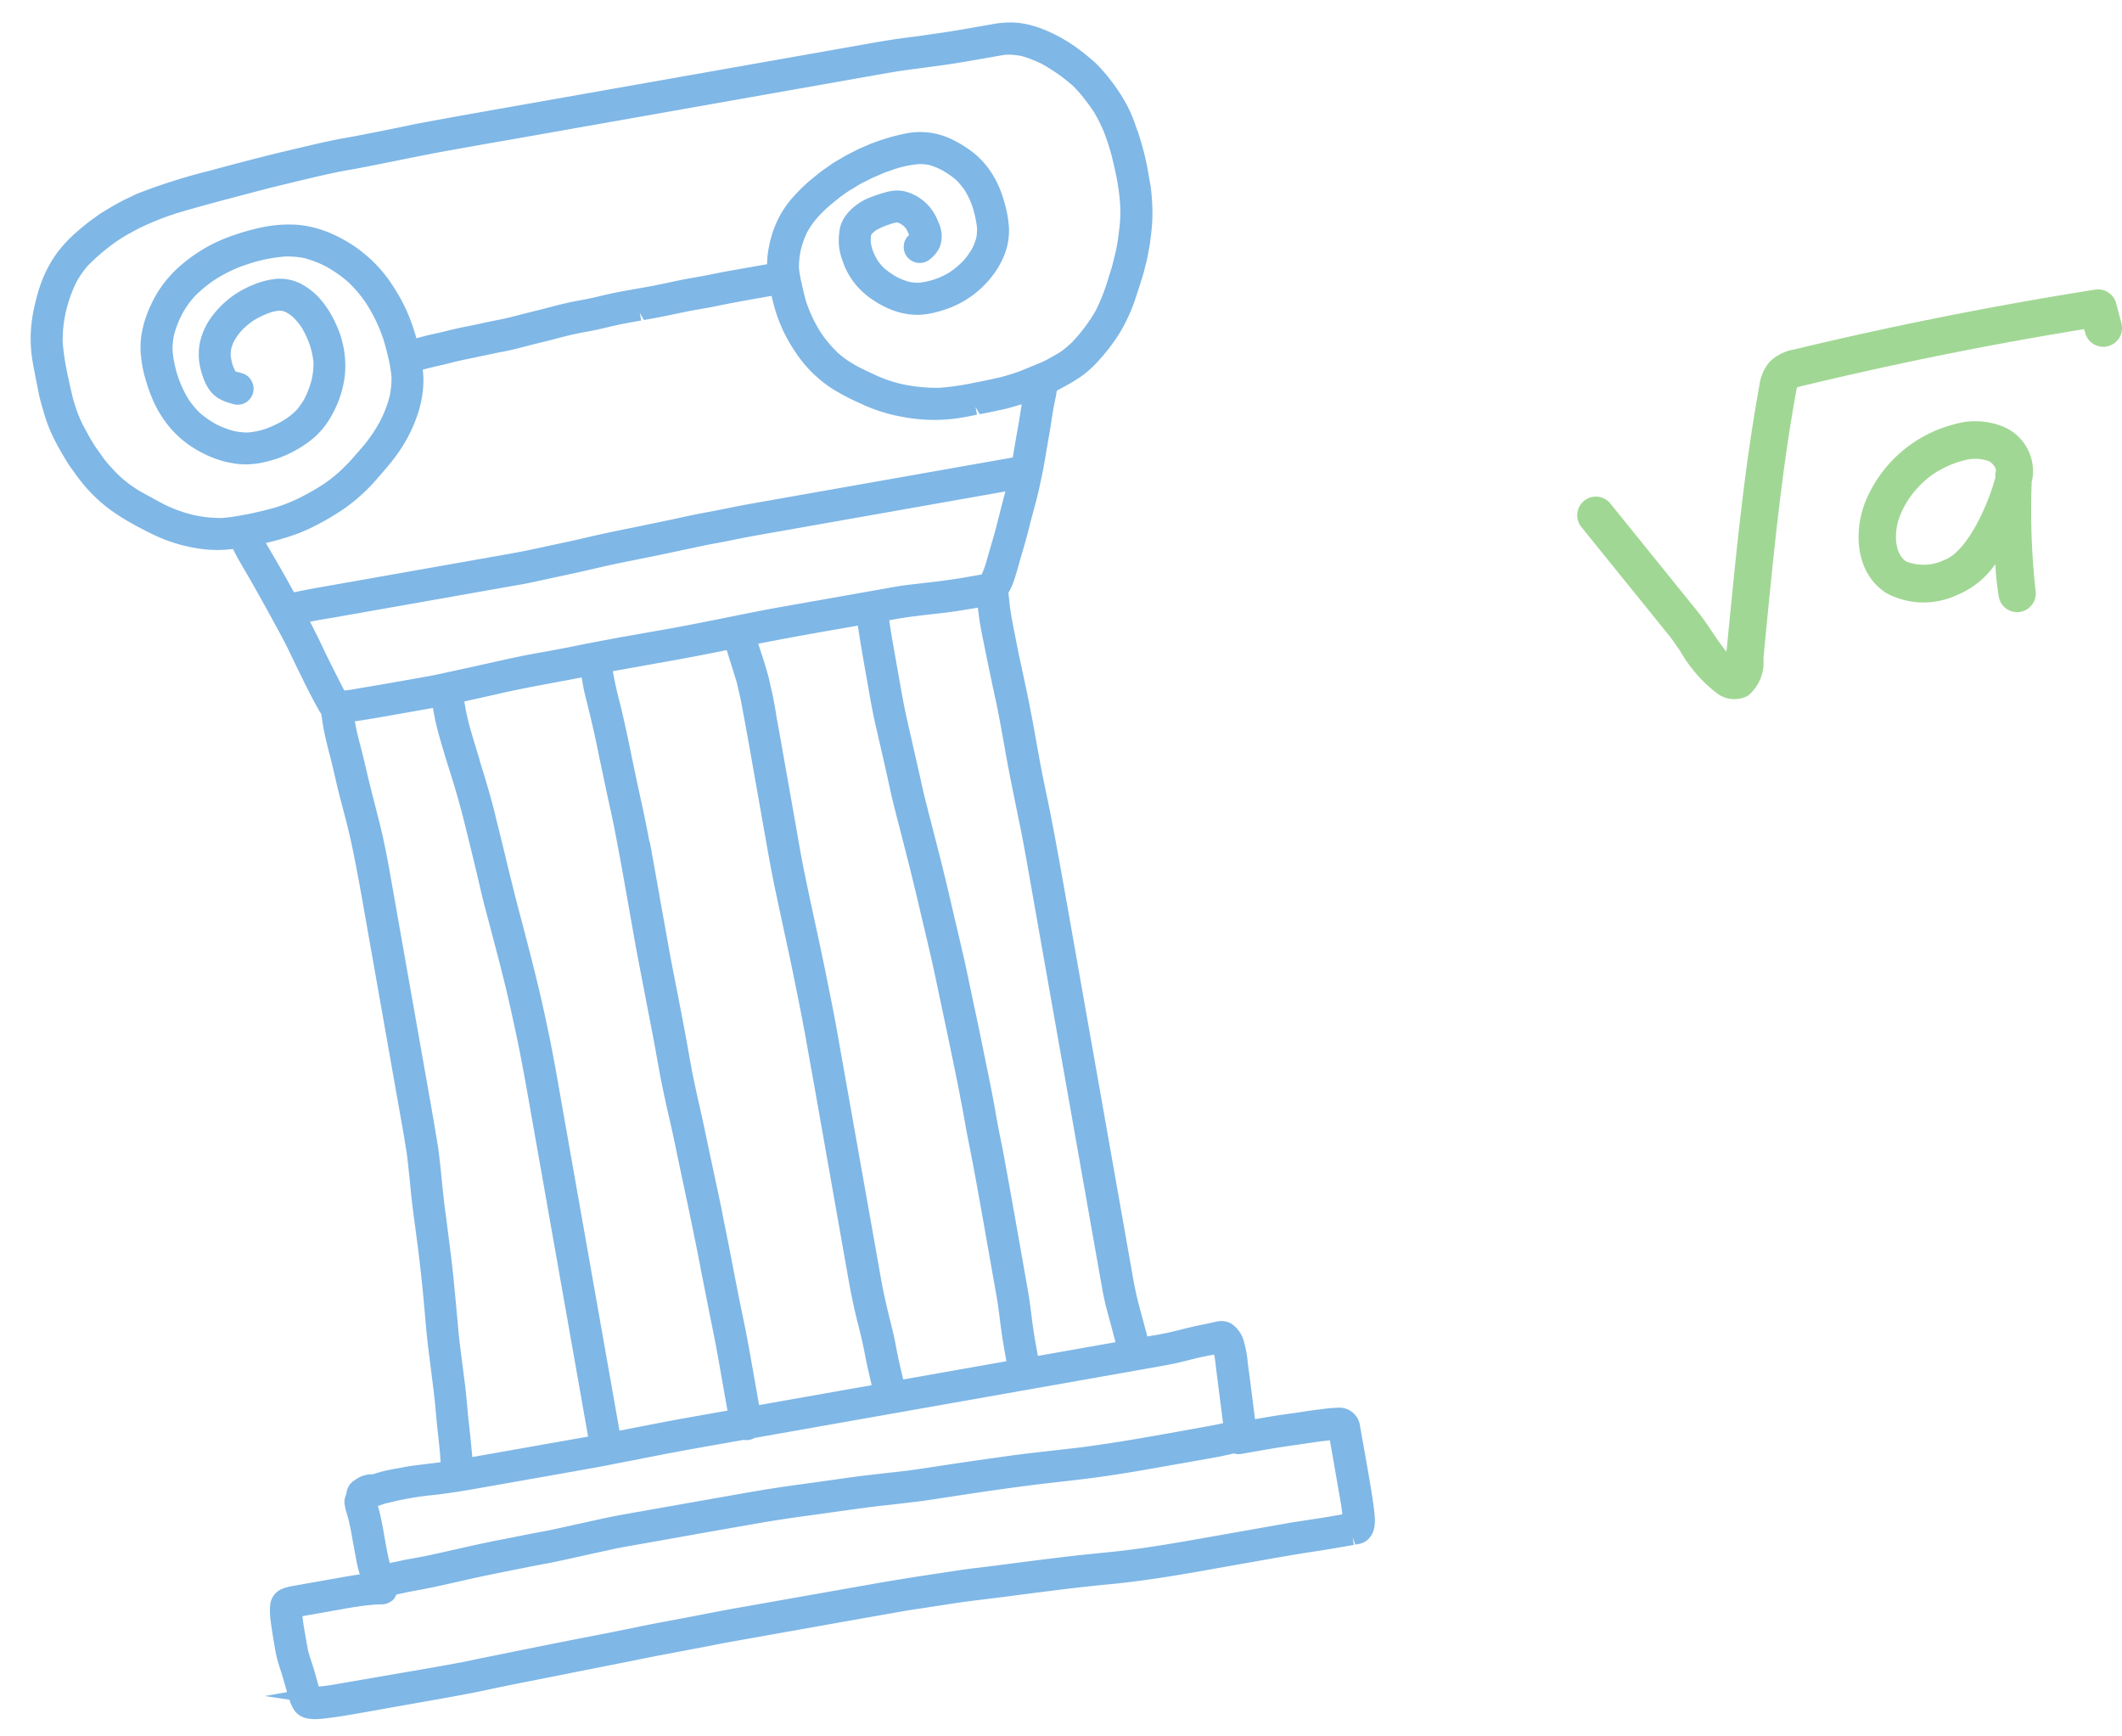 <?xml version="1.0" encoding="UTF-8"?>
<svg xmlns="http://www.w3.org/2000/svg" xmlns:xlink="http://www.w3.org/1999/xlink" width="91.903" height="75.165" viewBox="0 0 91.903 75.165">
  <defs>
    <clipPath id="clip-path">
      <rect id="Rectangle_2542" data-name="Rectangle 2542" width="49.142" height="67.66" fill="#0070ce"></rect>
    </clipPath>
    <clipPath id="clip-path-2">
      <rect id="Rectangle_2543" data-name="Rectangle 2543" width="23.595" height="17.745" fill="#43b02a"></rect>
    </clipPath>
  </defs>
  <g id="Group_1599" data-name="Group 1599" transform="translate(-9.499 -1905.247)">
    <g id="Group_1551" data-name="Group 1551" transform="matrix(0.985, -0.174, 0.174, 0.985, 9.499, 1913.781)" opacity="0.5">
      <g id="Group_1550" data-name="Group 1550" transform="translate(0 0)" clip-path="url(#clip-path)">
        <path id="Path_2183" data-name="Path 2183" d="M48.993,5.715l-.066-.4a5.619,5.619,0,0,0-.291-1.05,7.952,7.952,0,0,0-.462-1,7.284,7.284,0,0,0-.417-.681c-.072-.1-.156-.2-.262-.329-.093-.11-.185-.218-.284-.323a6.831,6.831,0,0,0-1.2-1.054,5.375,5.375,0,0,0-.691-.407,3.634,3.634,0,0,0-.838-.289,4.288,4.288,0,0,0-.836-.078H42.99c-.49,0-.979,0-1.469-.013-.13,0-.261-.009-.391-.014L40.783.068C40.54.061,40.3.053,40.059.041,39.472.007,38.885,0,38.3,0L21.6,0C20.6,0,19.587,0,18.579.012c-.317,0-.632.013-.949.023L17.1.048c-.531.013-1.062.024-1.594.031l-.246,0c-.4,0-.8.009-1.2.028Q13.231.15,12.4.2c-1.016.061-2.03.148-3.043.235L9.172.454a25.6,25.6,0,0,0-3,.378l-.1.02C5.984.868,5.9.883,5.816.906l-.486.133c-.084.023-.167.051-.248.079L5,1.146c-.116.038-.232.076-.346.12l-.383.148c-.12.046-.236.1-.351.159l-.135.065c-.258.122-.509.266-.757.413a6.32,6.32,0,0,0-.895.648,5.1,5.1,0,0,0-.8.915,6.148,6.148,0,0,0-.553,1A7.459,7.459,0,0,0,.37,5.7a5.826,5.826,0,0,0-.2,1.139c-.022.253-.02.507-.016.811s.009.583.017.872c0,.238.018.476.044.706l.048.437a6.22,6.22,0,0,0,.241,1.116q.12.4.274.789l.046.12c.042.111.084.221.133.322l.2.418a6.922,6.922,0,0,0,1.077,1.612,8.83,8.83,0,0,0,1.027.944c.139.116.285.226.43.334l.181.136a6.938,6.938,0,0,0,2.043,1.055,5.384,5.384,0,0,0,1.37.248c.023.08.045.159.071.236.065.2.136.4.221.632.13.35.261.7.382,1.054q.378,1.076.735,2.158c.114.344.215.7.312,1.049s.2.7.3,1.049l.048.162c.094.31.187.622.3.953.025.076.05.151.076.223.02.051.043.114.076.179l0,.07c-.007.2-.015.393-.013.587s.013.392.027.644c.01.168.023.335.036.5.015.195.031.389.042.585l.018.355c.013.267.026.534.047.8l.1,1.256c.059.764.074,1.531.083,2.249.009.612.008,1.226.007,1.837l0,8.979c0,.231,0,.463,0,.695l-.01.72c0,.141-.011.283-.023.471-.023.4-.053.8-.085,1.2-.044.579-.07,1.161-.093,1.742l-.024.551c-.034.764-.082,1.525-.143,2.291-.021.278-.045.555-.071.834-.043.485-.086.97-.111,1.456l-.045.9c-.023.481-.045.963-.079,1.445-.013.19-.03.381-.046.572s-.033.366-.045.55l-.025.393c-.016.237-.032.476-.051.711l-.042.407-.19-.007c-.164-.006-.328-.016-.492-.025-.3-.017-.606-.034-.91-.034-.258.013-.521,0-.783.013a5.144,5.144,0,0,0-.6.06,1.253,1.253,0,0,0-.5,0,1.39,1.39,0,0,0-.25.082L5.4,57.4a.736.736,0,0,0-.341.341.974.974,0,0,0-.066.176.716.716,0,0,0-.142.4,2.257,2.257,0,0,0,.023.428l.017.155c.015.19.022.379.029.569,0,.116,0,.232,0,.349v.2l.006.684c0,.188.005.378.024.563.005.053.012.109.019.165-.168-.008-.338-.009-.506-.011H4.306c-.368,0-.734,0-1.1,0H2.137c-.109,0-.216,0-.329.007a1.555,1.555,0,0,0-.321.051.836.836,0,0,0-.562.556,2.891,2.891,0,0,0-.107.724c-.007.111-.011.223-.014.337-.005.261-.008.523-.01.783a5.944,5.944,0,0,0,.028.686c.021.177.046.352.072.527l.082.77c0,.014,0,.026,0,.041H0l1.024.341a1.875,1.875,0,0,0,.105.43.89.89,0,0,0,.192.3.914.914,0,0,0,.283.187,1.944,1.944,0,0,0,.548.13c.211.022.422.03.634.039s.451.012.677.014c.847.005,1.694,0,2.541,0H7.045c.8,0,1.615,0,2.422-.027.767-.03,1.535-.045,2.3-.061l4.163-.087q.622-.016,1.245-.028l2.168-.026c.257-.006.515-.012.774-.014l5.457-.007c.737,0,1.472,0,2.206,0,.383,0,.767.014,1.151.023l.62.014c.38.007.759.014,1.139.032.268.012.537.026.805.04l.755.039q.783.034,1.565.072c1,.05,2,.1,3,.182,1.7.139,3.431.136,5.109.13l1.573,0c.767,0,1.528,0,2.294.018.491.014.982.016,1.474.018h.314v-.34l.063.34h.129a.857.857,0,0,0,.408-.1.942.942,0,0,0,.346-.365,1.548,1.548,0,0,0,.15-.567c.014-.116.024-.231.033-.416.005-.113.01-.226.013-.339.017-.737.015-1.476.014-2.215l0-.783c0-.09,0-.178,0-.265a.9.9,0,0,0-.83-.922,5.594,5.594,0,0,0-.616-.053l-.153-.008c-.264-.017-.527-.024-.79-.029-.156,0-.312-.009-.468-.015l-.238-.009c-.443-.014-.887-.018-1.332-.018l.09-1.843c.007-.2.015-.4.027-.63a4.75,4.75,0,0,0,0-.85,1.361,1.361,0,0,0-.407-.928.883.883,0,0,0-.6-.2h-.005l-.141.006c-.191.009-.382.015-.575.02-.292.008-.583.027-.875.047l-.367.024c-.318.019-.634.023-.952.017h-.161c-.015-.154-.028-.31-.042-.465s-.024-.306-.04-.457c-.037-.384-.068-.766-.081-1.152-.01-.262-.009-.524-.008-.785V38.3c0-1.343,0-2.687-.024-4.03-.006-.328-.016-.655-.027-.982-.013-.418-.026-.838-.03-1.256l-.005-.919c0-.5,0-1-.011-1.5-.006-.558-.028-1.116-.049-1.674L40,27.3c-.007-.252-.013-.5-.018-.754l-.006-.323c-.009-.373-.015-.749,0-1.12.012-.212.026-.422.042-.639a2.449,2.449,0,0,0,.293-.417c.054-.09.1-.182.149-.274.084-.168.166-.336.247-.505s.159-.329.242-.493c.168-.333.325-.672.478-1.013.124-.274.251-.546.378-.819l.119-.255c.162-.351.3-.711.467-1.125.086-.216.164-.436.241-.655l.153-.427c.12-.332.241-.661.355-1s.221-.642.351-.957c.04-.1.074-.2.109-.3l.1-.046c.094-.025.187-.058.281-.09l.12-.042a6.884,6.884,0,0,0,.644-.254,4.656,4.656,0,0,0,.937-.6,8.29,8.29,0,0,0,1.019-.944,7.38,7.38,0,0,0,1-1.466c.137-.25.266-.5.4-.756.082-.16.155-.324.228-.488l.083-.184c.047-.107.088-.217.128-.328l.075-.2c.029-.079.059-.157.084-.238l.14-.462a6.991,6.991,0,0,0,.186-.8,9.363,9.363,0,0,0,.118-1.968,12.36,12.36,0,0,0-.142-1.629M35.586,48.6c0-.387-.013-.773-.023-1.157-.007-.284-.007-.569-.007-.854v-.266c0-.636-.019-1.271-.036-1.906l-.011-.41q-.026-1.143-.07-2.283l-.025-.762c-.015-.493-.03-.985-.056-1.476-.019-.372-.041-.745-.062-1.117-.023-.4-.046-.8-.065-1.2-.041-.788-.093-1.575-.153-2.362l-.061-.791c-.042-.529-.082-1.057-.118-1.588-.016-.249-.025-.5-.035-.75L34.735,29c-.017-.363-.02-.727-.023-1.153,0-.7,0-1.408,0-2.112v-.162q0-.417.017-.834c.246,0,.491,0,.735.005.375.015.75.033,1.175.062.377.024.754.047,1.13.053q.417.008.833.011c-.009.183-.018.367-.024.551-.009.309,0,.617.008.926l.006.239q.026,1.148.072,2.3c.026.678.026,1.355.027,2.033v.27c0,.789.021,1.576.041,2.367l.029,1.109q.012.558.014,1.112l0,18.759c0,.328,0,.659.021.986.019.279.044.558.07.836l.073.841,0,.024H35.525l0-.617c0-.371.012-.742.03-1.11s.039-.753.039-1.13V52.1c0-1.167,0-2.332-.01-3.5M6.134,62.807a.7.7,0,0,0,.242-.243l.274-.009c.192-.007.385-.013.578-.014.407,0,.814-.011,1.22-.029L9.7,62.453c.563-.024,1.127-.037,1.69-.05l.79-.018c.2-.005.392-.007.589-.01s.4,0,.6-.009c.352-.009.7-.025,1.056-.042l1.5-.061c.292-.014.586-.012.879-.012h1.527q1.9-.005,3.811,0c.8,0,1.589.017,2.383.051l1.162.043c.468.016.937.033,1.4.053.33.014.659.036.988.058l.246.015c.419.026.836.05,1.255.068.276.011.553.015.828.021l1.754.043c.824.028,1.648.057,2.47.1l.81.049c.545.034,1.091.068,1.637.09.836.034,1.675.044,2.512.044h.619q.931,0,1.859,0h.145c.161,0,.323,0,.484-.008l.321-.014c.043,0,.085-.005.129-.01a.667.667,0,0,0,.317.08h.387c.573,0,1.148,0,1.719.019.37.013.741.023,1.108.033.184.006.368.016.551.028l.11.006h.005l-.005,2.53c0,.243-.005.488-.022.722q-.505,0-1.008-.007l-.563-.014c-.287-.007-.575-.015-.862-.015H41.391c-.855,0-1.711,0-2.565-.023-.477-.013-.956-.034-1.432-.066l-1.553-.113c-1.021-.066-2.042-.114-3.063-.161-.478-.021-.956-.043-1.432-.072-.394-.024-.787-.034-1.181-.043l-.3-.007c-1.048-.029-2.1-.048-3.144-.048H22.13l-1.372,0c-.554,0-1.109.011-1.664.02-.48.007-.96.015-1.441.019-.557,0-1.114.018-1.671.034-.44.011-.88.023-1.319.029q-1.539.024-3.081.063l-2.163.053c-.278.011-.556.022-.834.024-.779.006-1.555.008-2.334,0l-3.142-.012c-.249,0-.5-.008-.735-.028-.018-.163-.034-.332-.056-.566-.024-.259-.062-.516-.1-.762l-.024-.214c-.005-.052-.006-.1-.007-.158l0-.092c-.005-.119,0-.238,0-.357l0-.215c0-.249,0-.5.021-.761l.192,0,1.5,0a14.579,14.579,0,0,1,1.5.052l.245.037a.709.709,0,0,0,.5-.078M29.2,27.857l0-.211c0-.3,0-.6-.022-.9l-.007-.182c-.005-.145-.011-.29-.027-.434l-.021-.19c-.017-.159-.034-.32-.057-.479l-.1-.707c.283-.005.567-.011.85-.014,1.072-.014,2.143-.011,3.216-.008h.318c-.019.624-.02,1.247-.021,1.871v.581c0,.614-.005,1.229.024,1.842l.049.979c.024.465.048.93.068,1.395l.014.353c.009.243.019.485.034.726.024.348.051.695.077,1.042l.013.158c.057.747.115,1.494.164,2.239.042.638.077,1.276.113,1.915l.027.483c.043.751.084,1.5.106,2.252l.039,1.163c.014.416.029.832.041,1.248l.022.729q.023.73.039,1.457l.005.292c0,.292.01.582.011.872v.264c0,.29,0,.581.007.87.032,1.353.032,2.707.031,4.062v2.831c0,.366-.019.73-.036,1.094-.021.38-.03.761-.033,1.142l0,.621H29.607l-.029-.489c-.018-.313-.025-.626-.032-.937l0-.189c-.006-.347-.031-.693-.058-1.084s-.049-.806-.062-1.211c-.01-.305-.009-.611-.008-.918L29.409,41.77c0-.617-.017-1.234-.031-1.85l-.011-.458c-.018-.827-.05-1.652-.082-2.478-.029-.747-.057-1.5-.076-2.244-.014-.552-.011-1.1-.01-1.657l0-2.895c0-.777,0-1.554-.005-2.331M22.837,32.4c-.005-.775-.036-1.549-.068-2.322-.021-.5-.034-.991-.049-1.486l-.024-.827c-.014-.39-.03-.779-.053-1.169-.008-.157-.019-.312-.031-.468-.015-.195-.029-.389-.037-.586-.011-.238-.014-.475-.015-.713l.241,0,2.367-.005c.8,0,1.605-.017,2.407-.035l.182,1.431c.005.044.006.089.008.134l.025.467c.008.14.01.281.012.421V27.4c0,.178.005.354.006.534.005.687.005,1.376.005,2.064v3.1c0,.567,0,1.134.011,1.7.018.765.048,1.529.077,2.293.031.819.063,1.639.081,2.457l.011.5c.014.58.027,1.162.029,1.745l.005,2.446,0,7.417c0,.58-.005,1.159.012,1.737.012.4.034.79.067,1.235.023.337.046.672.053,1.01.007.378.014.755.037,1.133.009.149.015.3.022.448H23.268V55.5c0-.69,0-1.382-.024-2.074q-.035-1.206-.052-2.417c-.009-.719-.028-1.437-.045-2.156l0-.178c-.012-.457-.029-.914-.047-1.371l-.054-1.562c-.016-.527-.032-1.054-.059-1.58-.021-.422-.038-.841-.052-1.263-.011-.317-.014-.635-.015-.954l0-.449c0-.7-.01-1.4-.024-2.106l0-.186c-.014-.666-.028-1.332-.034-2,0-.637,0-1.274-.005-1.91V34.75q0-1.174-.006-2.348M17.123,57.258V43.83c0-.747,0-1.495,0-2.243q0-.633-.013-1.263c0-.27-.014-.537-.022-.806l-.011-.335c-.053-1.545-.179-3.079-.3-4.563l-.014-.157c-.028-.325-.055-.649-.078-1.01L16.6,32.206c-.042-.764-.1-1.53-.149-2.3-.051-.736-.144-1.478-.233-2.194L16.2,27.5c-.043-.337-.085-.674-.121-1.012a11.166,11.166,0,0,1-.081-1.118V25l1.387-.06c.26-.014.519-.028.779-.035.7-.022,1.406-.027,2.109-.034l.3,0,.61-.01,0,.428c0,.148.012.3.021.442l.009.127c.027.4.053.8.073,1.2.026.467.037.934.049,1.4l.056,1.654c.022.48.042.96.051,1.44.015.784.019,1.566.021,2.35v2.461c0,.539.008,1.077.017,1.616L21.5,39.3c.009.553.019,1.106.025,1.658l.005,1.094c0,.434.014.866.027,1.3.012.331.027.661.044.992.019.391.039.784.049,1.176.014.571.035,1.14.055,1.711l.021.62c.029.789.048,1.578.068,2.368.007.274.009.548.012.821l.042,2.045c.014.565.03,1.13.031,1.7l0,2.432h-.94c-.632,0-1.264,0-1.9.009Zm-6.446-.329.014-.164c.011-.13.022-.258.03-.388l.02-.307c.017-.283.035-.567.062-.851.031-.358.06-.715.08-1.074l.056-1.178c.017-.378.035-.754.065-1.13l.1-1.19c.061-.745.122-1.49.159-2.236L11.34,46.8c.008-.236.018-.474.034-.711.027-.429.059-.858.092-1.286.01-.123.017-.248.024-.372l.016-.283c.008-.122.016-.244.017-.363.016-1.183.014-2.364.013-3.547V33.69c0-.523,0-1.044,0-1.568l0-.292c0-.675-.008-1.35-.05-2.024-.023-.366-.051-.732-.078-1.1-.033-.435-.065-.87-.091-1.3l-.014-.263c-.016-.294-.033-.586-.059-.913-.029-.352-.057-.707-.062-1.059,0-.05,0-.1,0-.149l.15.005c.591.017,1.182.014,1.779.014h.489q.507,0,1.012,0c0,.261,0,.522.019.783.017.307.052.612.086.918l.033.29c.026.243.058.485.09.726l.053.409q.068.529.12,1.058c.061.63.1,1.258.141,1.889l.028.431c.028.42.053.842.076,1.264l.012.224c.014.262.028.524.049.787l.074.873c.1,1.22.212,2.484.265,3.737.018.415.035.829.049,1.242s.022.831.026,1.246c.009.622.008,1.245.008,1.868V57.275c-.475,0-.947,0-1.425,0H11.376c-.241,0-.486,0-.728,0,.012-.107.021-.221.03-.347M39.225,23.773l-.045-.063v0l.046.066m-.2-.293c-.091,0-.194,0-.344,0l-.511,0q-.6-.008-1.192-.04l-1.1-.066c-.343-.022-.687-.021-1.029-.02H33.49c-1.12,0-2.235,0-3.35,0-.785.005-1.57.023-2.354.042-.768.018-1.535.036-2.3.042-.356,0-.713,0-1.067,0H23.237q-1.213.005-2.427.036c-.343.007-.687.009-1.03.011-.4,0-.794,0-1.192.015-.453.014-.9.034-1.358.056-.341.014-.682.031-1.024.043l-1.172.046c-.28.009-.56.007-.844.007h-.8c-.564,0-1.128,0-1.692-.008l-.164,0c-.188,0-.378,0-.568-.017-.068-.2-.129-.406-.188-.609l-.047-.155c-.105-.346-.211-.693-.307-1.04-.1-.378-.211-.755-.324-1.131-.026-.084-.053-.169-.08-.255.323-.008.649-.008.976,0h8.367c.277,0,.553-.013.831-.024l.3-.012c.774-.026,1.549-.056,2.322-.1.384-.021.768-.032,1.151-.042l1.1-.027c.453-.01.906-.026,1.359-.043l.941-.032c.352-.011.706-.006,1.057-.015q.583-.016,1.168-.022c.544,0,1.093,0,1.639,0h9.42c-.05.108-.1.216-.149.322L39.934,21.7c-.088.187-.18.373-.274.559l-.282.575a4.181,4.181,0,0,1-.357.643m2.2-4.747c-.08,0-.159,0-.24,0l-11.063,0c-.317,0-.635,0-.952.009-.389.01-.777.019-1.167.022-.5,0-1,.024-1.5.043l-1.657.051c-.462.01-.923.021-1.383.039-.382.014-.764.034-1.146.056-.246.013-.494.022-.74.03l-1.468.054c-.373.012-.747.013-1.123.013l-7.462,0c-.568,0-1.134-.005-1.7.016l-.064,0c-.135-.4-.271-.8-.415-1.195L8.8,16.94c-.024-.062-.046-.127-.067-.191a10.948,10.948,0,0,0,1.489-.171A8.606,8.606,0,0,0,11.24,16.3a10.766,10.766,0,0,0,1.122-.44,7.789,7.789,0,0,0,1.669-1.072c.31-.249.63-.506.928-.794a6.494,6.494,0,0,0,1.286-1.725,4.908,4.908,0,0,0,.373-1,3.9,3.9,0,0,0,.108-.727c.261-.021.524-.04.786-.05.156-.007.312-.018.467-.029.2-.014.406-.029.61-.034l1.539-.048c.236,0,.473-.008.708-.024.177-.01.354-.024.531-.039.2-.015.409-.033.614-.044s.431-.03.648-.048l.424-.034c.327-.024.654-.03.982-.034l.109,0c.243,0,.485-.016.727-.03l.424-.021c.371-.015.733-.014,1.114-.015V9.753h0l.12.338c.335,0,.673,0,1.01-.009l.228-.008c.3-.01.61-.021.912-.024h.411c.229,0,.457,0,.686-.007.728-.022,1.454-.019,2.185-.019h.194c0,.09.01.178.016.267a7.03,7.03,0,0,0,.168,1.12,6.7,6.7,0,0,0,.391,1.147A5.5,5.5,0,0,0,34,14.4a9.647,9.647,0,0,0,1.106.861l.105.074a7.06,7.06,0,0,0,1.637.841,7.2,7.2,0,0,0,2.179.461c.33.017.663.01.993,0l-.006-.34.122.338c.235,0,.466-.006.7-.015l.414-.016c.105,0,.212-.015.319-.027l.141-.014c.1-.009.2-.022.293-.034l-.018.053-.071.206c-.094.276-.187.553-.289.823-.082.216-.159.433-.236.649Zm1.022-3.638c-.123.024-.246.043-.369.061l-.3.037c-.121.014-.243.026-.364.03l-.187.008c-.163.007-.327.014-.489.017l-.322.006a11.507,11.507,0,0,1-1.575-.041,7.094,7.094,0,0,1-1.608-.451,5.769,5.769,0,0,1-1.043-.576l-.083-.059c-.188-.132-.377-.265-.557-.4q-.23-.181-.44-.379a3.952,3.952,0,0,1-.348-.388,5.116,5.116,0,0,1-.594-1.033,6.038,6.038,0,0,1-.378-1.39c-.03-.264-.043-.529-.053-.8a5.317,5.317,0,0,1,0-.7,3.614,3.614,0,0,1,.207-.73,3.9,3.9,0,0,1,.418-.733,3.639,3.639,0,0,1,.556-.552,5.88,5.88,0,0,1,.667-.447l.393-.218c.144-.079.294-.146.444-.213l.588-.229c.044-.017.092-.029.2-.058l.332-.1c.042-.012.083-.021.2-.047l.338-.081c.043-.011.09-.017.212-.034l.268-.046a4.733,4.733,0,0,1,1.075-.031,2.243,2.243,0,0,1,.409.108,2.739,2.739,0,0,1,.495.3,4.047,4.047,0,0,1,.55.532,3.132,3.132,0,0,1,.3.522,3.406,3.406,0,0,1,.2.715,4.818,4.818,0,0,1,.042.993,2.178,2.178,0,0,1-.1.392,2.816,2.816,0,0,1-.239.409,3.16,3.16,0,0,1-.478.475,3.775,3.775,0,0,1-.659.387,3.143,3.143,0,0,1-1.428.224,2.188,2.188,0,0,1-.373-.1,2.759,2.759,0,0,1-.491-.293,3.341,3.341,0,0,1-.49-.479,2.512,2.512,0,0,1-.227-.388,2.746,2.746,0,0,1-.142-.527,1.751,1.751,0,0,1-.008-.331c.018-.1.044-.2.057-.264.024-.027.051-.053.049-.053a1.761,1.761,0,0,1,.192-.119,2.848,2.848,0,0,1,.641-.154,1.5,1.5,0,0,1,.325-.027c.052.027.1.057.12.068a1.6,1.6,0,0,1,.129.125c.041.057.075.113.092.14a2.176,2.176,0,0,1,.082.294.667.667,0,0,0-.305.4.692.692,0,0,0,1.008.792,1.479,1.479,0,0,0,.177-.111c.051-.038.1-.075.149-.119a1.164,1.164,0,0,0,.171-.2.987.987,0,0,0,.13-.277,1.32,1.32,0,0,0,.069-.359,1.82,1.82,0,0,0-.055-.461,2.382,2.382,0,0,0-.265-.717,2.168,2.168,0,0,0-.285-.376,1.982,1.982,0,0,0-.5-.389,1.506,1.506,0,0,0-.574-.184,1.824,1.824,0,0,0-.426.006,6,6,0,0,0-.783.123,2.468,2.468,0,0,0-.908.428,2.039,2.039,0,0,0-.223.2,1.649,1.649,0,0,0-.166.216,1.2,1.2,0,0,0-.134.275c-.036.1-.066.2-.092.309a2.435,2.435,0,0,0-.068.542,2.9,2.9,0,0,0,.051.524,3.19,3.19,0,0,0,.39,1.113,3.409,3.409,0,0,0,.647.8,3.916,3.916,0,0,0,.957.675,3.225,3.225,0,0,0,.537.2,2.7,2.7,0,0,0,.581.093,3.406,3.406,0,0,0,.527-.013,5.363,5.363,0,0,0,.6-.082,4.264,4.264,0,0,0,1.934-.952,3.8,3.8,0,0,0,.761-.879A2.862,2.862,0,0,0,42.8,8.817a5.036,5.036,0,0,0-.023-1.1,4.366,4.366,0,0,0-.27-1.162,3.742,3.742,0,0,0-.557-.983,4.889,4.889,0,0,0-.851-.805,3.153,3.153,0,0,0-2.07-.654,8.973,8.973,0,0,0-1.428.161c-.079.013-.157.033-.235.051l-.172.041c-.091.021-.18.041-.271.067l-.458.14c-.093.029-.186.064-.332.12l-.1.035c-.1.038-.208.076-.312.123l-.429.2c-.094.044-.186.093-.274.143-.159.088-.321.176-.476.271a7.8,7.8,0,0,0-.816.58,4.3,4.3,0,0,0-.781.849,4.772,4.772,0,0,0-.515.972,3.947,3.947,0,0,0-.227.774l-1.813,0c-.181,0-.362.005-.544.01s-.374.008-.561.009h-.124c-.318,0-.635,0-.952.01l-.325.012c-.284.009-.57.019-.854.022l-1.094,0c-.38,0-.759.017-1.188.043-.16.01-.322.018-.482.021l-.56.006c-.383.009-.764.035-1.145.068-.2.018-.409.032-.614.044l-.589.043c-.323.026-.647.054-.975.059-.38.007-.756.022-1.133.037l-.317.007c-.131,0-.262.005-.39.011-.255.011-.51.028-.769.047L17.5,9.1c-.133.005-.266.011-.4.022l-.409.033a8.827,8.827,0,0,0-.219-1.289,7.868,7.868,0,0,0-.364-1.062,5.989,5.989,0,0,0-2.139-2.673A4.753,4.753,0,0,0,13,3.6a4.207,4.207,0,0,0-.534-.179A5.336,5.336,0,0,0,11.8,3.3a6.014,6.014,0,0,0-1.177-.02,10.229,10.229,0,0,0-1.2.149,6.747,6.747,0,0,0-2.154.8,5.325,5.325,0,0,0-.87.625,4.932,4.932,0,0,0-.757.853,4.78,4.78,0,0,0-.55.978,3.822,3.822,0,0,0-.175.508,3.883,3.883,0,0,0-.1.617,5.254,5.254,0,0,0,.024,1.121,6.465,6.465,0,0,0,.218,1.127,4.983,4.983,0,0,0,.432,1.018,4.441,4.441,0,0,0,.735.948,5.013,5.013,0,0,0,.84.662,4.2,4.2,0,0,0,1.123.5,3.489,3.489,0,0,0,1.09.106,5.021,5.021,0,0,0,1.1-.17,5.23,5.23,0,0,0,1.019-.4,3.352,3.352,0,0,0,.9-.686,4.684,4.684,0,0,0,1.062-1.83,4.261,4.261,0,0,0,.006-2.27A4.437,4.437,0,0,0,13,6.964a3.018,3.018,0,0,0-.7-.9,2.021,2.021,0,0,0-1.079-.491,3.386,3.386,0,0,0-1.1.078A4.11,4.11,0,0,0,8.157,6.666a2.92,2.92,0,0,0-.661.889,2.567,2.567,0,0,0-.245,1.118,3.45,3.45,0,0,0,.057.571,2.032,2.032,0,0,0,.165.543,1.378,1.378,0,0,0,.38.483,2.063,2.063,0,0,0,.413.252l.083.042a.691.691,0,0,0,1-.805A.657.657,0,0,0,9.02,9.35L8.926,9.3a.924.924,0,0,0-.191-.081,1.886,1.886,0,0,1-.079-.3,2.25,2.25,0,0,1-.012-.44,2.184,2.184,0,0,1,.067-.256,2.056,2.056,0,0,1,.179-.314,2.855,2.855,0,0,1,.378-.377,3.308,3.308,0,0,1,.626-.366,3.852,3.852,0,0,1,.8-.213,2.009,2.009,0,0,1,.346-.009c.059.012.114.029.138.035a1.682,1.682,0,0,1,.151.084,1.99,1.99,0,0,1,.255.254,2.7,2.7,0,0,1,.289.5,4.086,4.086,0,0,1,.228.865,3.655,3.655,0,0,1,.021.723,3.291,3.291,0,0,1-.19.687,4.105,4.105,0,0,1-.441.763,3.378,3.378,0,0,1-.413.432,3.161,3.161,0,0,1-.594.338,4.427,4.427,0,0,1-.928.26,3.282,3.282,0,0,1-.755.019,2.854,2.854,0,0,1-.543-.148,3.939,3.939,0,0,1-.735-.428,4.016,4.016,0,0,1-.626-.62,3.686,3.686,0,0,1-.375-.65,4.857,4.857,0,0,1-.29-1.084A5.087,5.087,0,0,1,6.2,7.851a3.085,3.085,0,0,1,.179-.657,4.641,4.641,0,0,1,.492-.818,4.038,4.038,0,0,1,.651-.653,5.3,5.3,0,0,1,1.04-.59,6.831,6.831,0,0,1,.756-.259,6.056,6.056,0,0,1,.784-.153,6.557,6.557,0,0,1,1.624-.036,3.8,3.8,0,0,1,.765.2,4.478,4.478,0,0,1,.868.518,5.317,5.317,0,0,1,.846.842,5.409,5.409,0,0,1,.608,1.045,7,7,0,0,1,.461,1.645c.034.272.057.544.072.816a6.119,6.119,0,0,1-.007.862,3.775,3.775,0,0,1-.229.822,5.1,5.1,0,0,1-.574.96,6.44,6.44,0,0,1-1.007,1.025l-.505.407a8.558,8.558,0,0,1-.7.488,6.165,6.165,0,0,1-.806.41c-.323.132-.653.247-.989.348a7.017,7.017,0,0,1-1.061.228c-.379.045-.759.062-1.144.08-.107.005-.215.005-.323.005H7.844a7.286,7.286,0,0,1-.79-.032,5.333,5.333,0,0,1-1.214-.349,5.976,5.976,0,0,1-1.2-.7l-.832-.663a5.54,5.54,0,0,1-.784-.812c-.129-.172-.246-.351-.358-.531a4.411,4.411,0,0,1-.245-.438l-.245-.524c-.063-.154-.127-.308-.18-.466l-.135-.4a5.653,5.653,0,0,1-.217-.923L1.625,9.4c-.014-.111-.029-.222-.035-.335l-.011-.182c-.008-.137-.017-.274-.021-.411l-.006-.229a11.35,11.35,0,0,1,.026-1.573A5.536,5.536,0,0,1,1.944,5.39,5.9,5.9,0,0,1,2.618,4.2a4.016,4.016,0,0,1,.6-.605,8.685,8.685,0,0,1,1.011-.626c.147-.081.3-.151.45-.222l.183-.078c.137-.053.274-.109.415-.154l.395-.13c.075-.026.152-.044.229-.064l.122-.032A11.754,11.754,0,0,1,7.23,2.046l.092-.016c1.031-.121,2.064-.208,3.1-.293l.341-.029c.36-.03.717-.06,1.077-.083q.687-.045,1.376-.084l.271-.017c.469-.025.94-.047,1.411-.052l.293,0c.438,0,.877-.01,1.315-.02l.523-.012c.834-.022,1.668-.042,2.5-.044q1.293-.005,2.586,0h16.2c.372,0,.746,0,1.122.009q.253.008.505.022l.939.039c.707.034,1.415.034,2.122.035l.793,0c.082,0,.162.008.219.014a3.091,3.091,0,0,1,.578.155,4.006,4.006,0,0,1,.422.226c.149.093.3.191.421.281a8.523,8.523,0,0,1,.647.592,7.589,7.589,0,0,1,.515.587,5.836,5.836,0,0,1,.328.528c.123.229.238.459.34.688a6.015,6.015,0,0,1,.312,1.061c.02.1.035.2.05.3l.024.156c.023.168.044.336.057.5.019.259.032.516.041.775A9.4,9.4,0,0,1,47.7,8.8a5.5,5.5,0,0,1-.178.862l-.143.471c-.055.178-.121.351-.188.526l-.259.591c-.053.116-.112.228-.172.341l-.077.149a8.719,8.719,0,0,1-.8,1.33,6.977,6.977,0,0,1-1.123,1.086,3.761,3.761,0,0,1-.726.44c-.183.073-.37.135-.556.2l-.139.046c-.041.013-.084.024-.2.053Zm.787,44-.114,2.394c-.14.006-.288.009-.455.013l-1.875.009c-.841,0-1.661,0-2.492-.018q-.637-.012-1.275-.039c-.262-.01-.525-.027-.787-.044l-1.626-.1c-.413-.024-.822-.04-1.234-.053q-1.3-.049-2.613-.08l-.337-.007c-.287-.006-.574-.013-.861-.024-.356-.014-.712-.037-1.068-.061l-.165-.011c-.4-.024-.812-.05-1.217-.069-.282-.012-.564-.021-.845-.031l-1.174-.042c-.6-.024-1.2-.047-1.808-.058-.417-.008-.835-.01-1.254-.01H20.585l-3.006,0c-.645,0-1.293-.005-1.937.023l-1.524.064c-.311.014-.62.029-.931.033-.434,0-.865.009-1.3.02l-.524.011c-.226,0-.452.007-.677.014-.551.017-1.1.043-1.651.069l-.86.038c-.265.012-.529.013-.793.015l-.269,0c-.119,0-.238.005-.358.011l-.424.014c-.028-.367-.028-.745-.027-1.112v-.292c0-.245-.006-.487-.017-.729-.005-.126-.018-.253-.032-.377l0-.013a.609.609,0,0,0,.082-.011l.179-.03a13.66,13.66,0,0,1,2.305,0c.737.042,1.483.043,2.2.043l3.5,0c.578,0,1.159,0,1.74-.006.415-.009.829-.016,1.245-.022l1.239-.024c.828-.013,1.656-.014,2.485-.014H22.35a.674.674,0,0,0,.48,0H40.255c.349,0,.7,0,1.05-.01.207-.007.416-.022.623-.037.163-.011.325-.023.489-.031.18-.009.361-.013.541-.015l.093,0c.005.19-.005.385-.019.59" transform="translate(0 0)" fill="#0070ce"></path>
      </g>
    </g>
    <g id="Group_1553" data-name="Group 1553" transform="translate(77.807 1917.778)" opacity="0.5">
      <g id="Group_1552" data-name="Group 1552" transform="translate(0 0)" clip-path="url(#clip-path-2)">
        <path id="Path_2184" data-name="Path 2184" d="M7.4,17.593c-.022.012-.044.025-.066.036a1.254,1.254,0,0,1-1.281-.137,6.126,6.126,0,0,1-1.575-1.8c-.175-.259-.339-.5-.479-.677L.18,10.291A.808.808,0,0,1,1.437,9.275L5.255,14c.183.228.367.5.56.788s.429.635.649.9c0-.037.006-.076.011-.112l.114-1.156c.332-3.36.676-6.834,1.3-10.252a1.966,1.966,0,0,1,.431-1.014,1.961,1.961,0,0,1,1.064-.549C13.684,1.571,18.074.7,22.433.011A.809.809,0,0,1,23.341.6l.228.869A.809.809,0,1,1,22,1.883l-.042-.161c-4.078.662-8.178,1.489-12.2,2.458a2.39,2.39,0,0,0-.236.067,1.863,1.863,0,0,0-.047.215C8.868,7.817,8.527,11.257,8.2,14.586l-.134,1.4A1.874,1.874,0,0,1,7.4,17.593" transform="translate(0 0)" fill="#43b02a"></path>
        <path id="Path_2185" data-name="Path 2185" d="M15.087,11.812a.8.8,0,0,1-.272.1.809.809,0,0,1-.936-.657,13.158,13.158,0,0,1-.15-1.406,3.753,3.753,0,0,1-1.679,1.344,3.418,3.418,0,0,1-3.009-.076c-1.352-.83-1.484-2.659-.913-4.036A5.689,5.689,0,0,1,11.94,3.792a3.209,3.209,0,0,1,2.19.125,2.089,2.089,0,0,1,1.2,2.275.767.767,0,0,1-.028.091.7.7,0,0,1,0,.114,32.153,32.153,0,0,0,.169,4.579.812.812,0,0,1-.385.837m-3.8-6.021A4.037,4.037,0,0,0,9.621,7.7c-.3.719-.281,1.7.267,2.04a2.08,2.08,0,0,0,1.623-.07c.993-.356,1.881-2.341,2.205-3.511,0-.02.012-.039.019-.059a.812.812,0,0,1,.017-.273c.028-.12-.106-.346-.315-.445a1.751,1.751,0,0,0-1.1-.017,3.889,3.889,0,0,0-1.041.429" transform="translate(4.378 2.053)" fill="#43b02a"></path>
      </g>
    </g>
  </g>
</svg>
